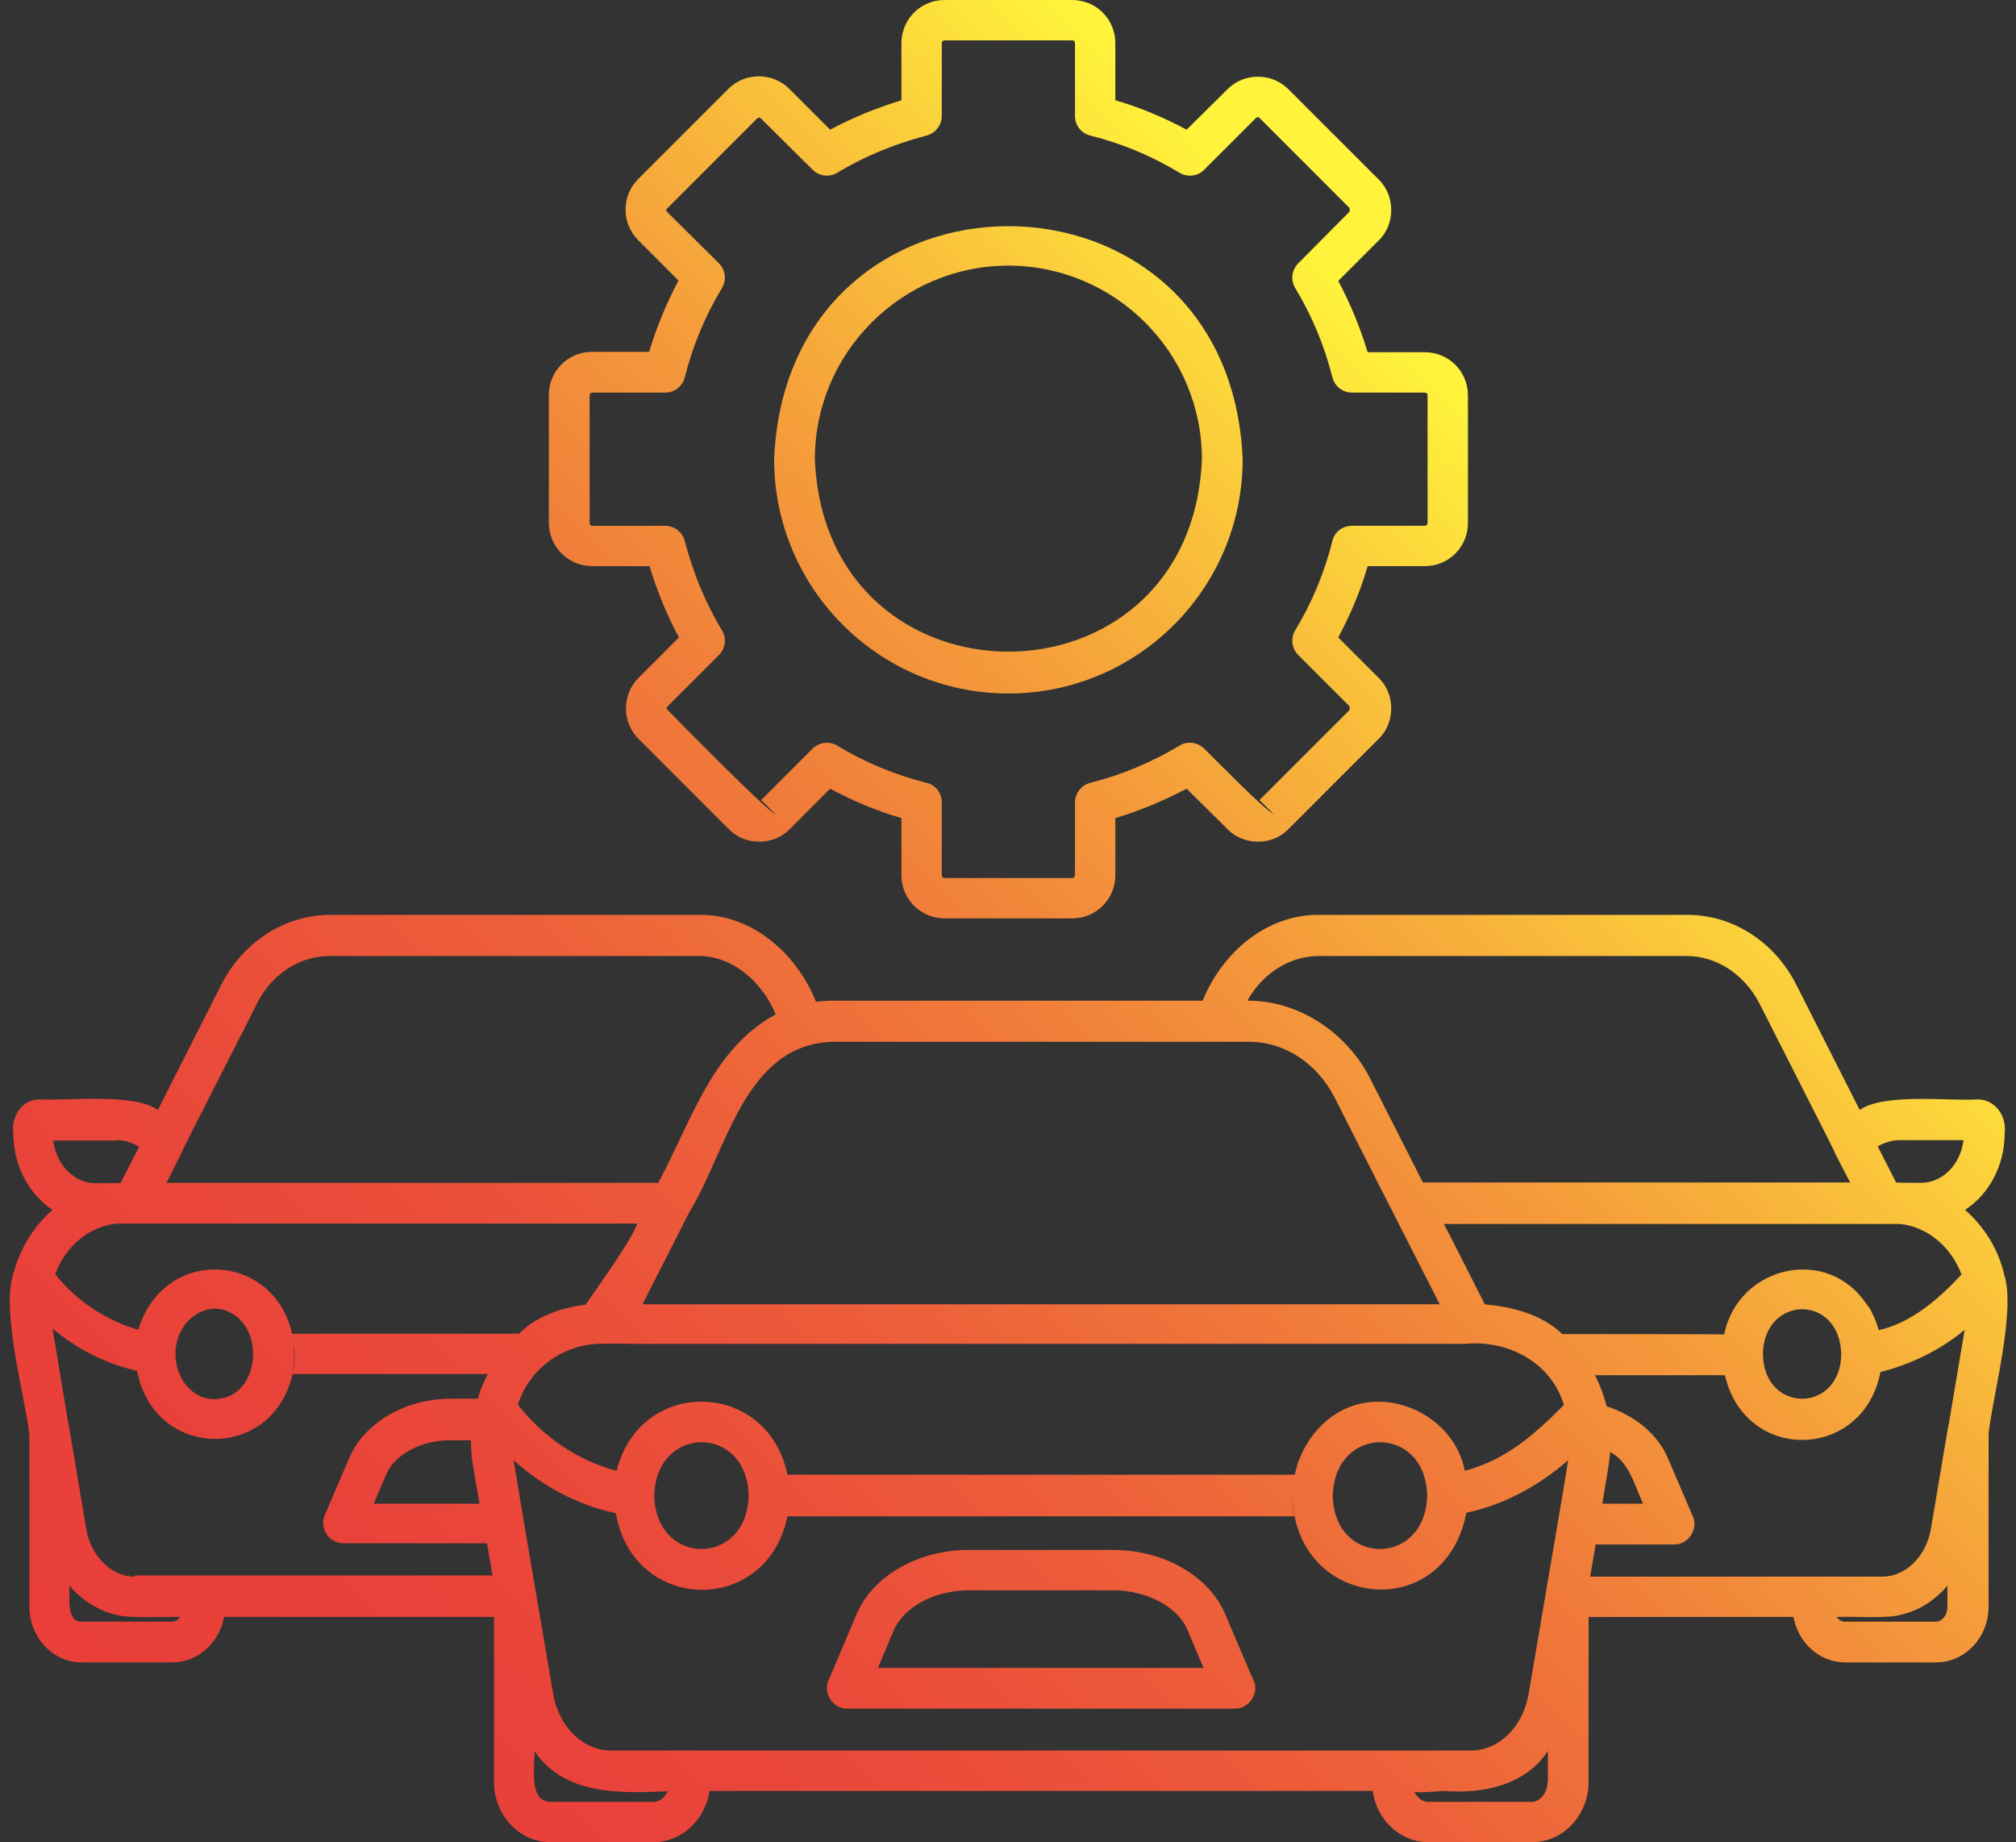 <?xml version="1.0" encoding="UTF-8"?>
<!DOCTYPE svg PUBLIC '-//W3C//DTD SVG 1.0//EN'
          'http://www.w3.org/TR/2001/REC-SVG-20010904/DTD/svg10.dtd'>
<svg height="470.2" preserveAspectRatio="xMidYMid meet" version="1.0" viewBox="-1.4 20.9 514.6 470.2" width="514.6" xmlns="http://www.w3.org/2000/svg" xmlns:xlink="http://www.w3.org/1999/xlink" zoomAndPan="magnify"
><rect x="-1.4" y="20.9" width="514.6" height="470.2" fill="#333333" stroke="none"/><linearGradient gradientUnits="userSpaceOnUse" id="a" x1="77.276" x2="434.75" xlink:actuate="onLoad" xlink:show="other" xlink:type="simple" y1="508.457" y2="150.984"
  ><stop offset="0" stop-color="#e93e3a"
    /><stop offset=".151" stop-color="#e9423a"
    /><stop offset=".293" stop-color="#eb4d3a"
    /><stop offset=".431" stop-color="#ed603a"
    /><stop offset=".566" stop-color="#f07b3a"
    /><stop offset=".701" stop-color="#f59d3b"
    /><stop offset=".832" stop-color="#fac73b"
    /><stop offset=".95" stop-color="#fff33b"
  /></linearGradient
  ><path d="M256,197.9c33,0,59.8-26.8,59.8-59.8c-3.3-79.3-116.3-79.3-119.6,0C196.2,171.1,223,197.9,256,197.9z M256,88.7 c27.2,0,49.4,22.2,49.4,49.4c-2.7,65.5-96.1,65.5-98.8,0C206.6,110.9,228.8,88.7,256,88.7z M149.8,165.4h14.6 c1.9,6.3,4.4,12.4,7.5,18.2l-10.3,10.3c-4.3,4.3-4.3,11.3,0,15.6l23,23c4.1,4.3,11.5,4.3,15.6,0c0,0,10.3-10.3,10.3-10.3 c5.8,3.1,11.9,5.7,18.2,7.5v14.6c0,6.1,4.9,11,11,11h32.6c6.1,0,11-4.9,11-11v-14.6c6.3-1.9,12.3-4.4,18.2-7.5l10.4,10.3 c4.1,4.3,11.5,4.3,15.6,0c0,0,23-23,23-23c4.3-4.1,4.3-11.5,0-15.6c0,0-10.3-10.3-10.3-10.3c3.1-5.8,5.7-11.9,7.5-18.2h14.6 c6.1,0,11-4.9,11-11v-32.6c0-6.1-4.9-11-11-11h-14.6c-1.9-6.3-4.4-12.4-7.5-18.2l10.3-10.3c4.3-4.1,4.3-11.5,0-15.6c0,0-23-23-23-23 c-4.3-4.3-11.3-4.3-15.6,0L301.5,54c-5.8-3.1-11.9-5.7-18.2-7.5V31.9c0-6.1-4.9-11-11-11h-32.6c-6.1,0-11,4.9-11,11v14.6 c-6.3,1.9-12.4,4.4-18.2,7.5l-10.4-10.4c-4.3-4.3-11.3-4.3-15.6,0l-23,23c-4.3,4.3-4.3,11.3,0,15.6l10.3,10.3 c-3.1,5.8-5.6,11.9-7.5,18.2h-14.6c-6.1,0-11,4.9-11,11v32.6C138.7,160.5,143.7,165.4,149.8,165.4z M149.1,121.8 c0-0.4,0.3-0.7,0.7-0.7h18.6c2.4,0,4.4-1.6,5-3.9c2-8,5.2-15.7,9.5-22.8c1.2-2,0.9-4.6-0.8-6.3L168.9,75c-0.3-0.3-0.3-0.7,0-0.9 l23-23c0.3-0.3,0.7-0.2,0.9,0L206,64.2c1.7,1.7,4.3,2,6.3,0.8c7.1-4.3,14.8-7.4,22.8-9.5c2.3-0.6,3.9-2.7,3.9-5V31.9 c0-0.4,0.3-0.7,0.7-0.7h32.6c0.4,0,0.7,0.3,0.7,0.7v18.6c0,2.4,1.6,4.4,3.9,5c8,2,15.7,5.2,22.8,9.5c2,1.2,4.7,0.9,6.3-0.8L319.2,51 c0.3-0.3,0.7-0.2,0.9,0l23,23c0,0,0,0.9,0,0.9L330,88.1c-1.7,1.7-2,4.3-0.8,6.3c4.3,7.1,7.5,14.8,9.5,22.8c0.6,2.3,2.6,3.9,5,3.9 h18.6c0.4,0,0.7,0.3,0.7,0.7v32.6c0,0.4-0.3,0.7-0.7,0.7h-18.6c-2.4,0-4.5,1.6-5,3.9c-2,8-5.2,15.7-9.5,22.8c-1.2,2-0.9,4.6,0.8,6.3 l13.1,13.1c0,0,0,0.9,0,0.9l-23,23l3.7,3.7c-3.3-2-14.8-13.9-17.8-16.8c-1.7-1.7-4.3-2-6.3-0.8c-7.2,4.3-14.8,7.5-22.8,9.5 c-2.3,0.6-3.9,2.7-3.9,5v18.6c0,0.4-0.3,0.7-0.7,0.7h-32.6c-0.4,0-0.7-0.3-0.7-0.7v-18.6c0-2.4-1.6-4.5-3.9-5 c-8-2-15.7-5.2-22.8-9.5c-2-1.2-4.6-0.9-6.3,0.8c0,0-13.1,13.1-13.1,13.1l3.7,3.7c-2.8-1.4-24.8-23.9-27.6-26.7 c-0.3-0.3-0.3-0.7,0-0.9l13.1-13.1c1.7-1.7,2-4.3,0.8-6.3c-4.3-7.1-7.4-14.8-9.5-22.8c-0.6-2.3-2.7-3.9-5-3.9h-18.6 c-0.4,0-0.7-0.3-0.7-0.7V121.8z M354.1,330.3L354.1,330.3L354.1,330.3C354.1,330.4,354.1,330.4,354.1,330.3z M510.2,346.3 c-1.5-6.7-5.3-12.5-10-16.6c6.1-4,10.1-11.3,10.1-19.5c0.6-4.4-2.4-8.7-6.9-8.7c-7.3,0.5-23.8-1.7-30.1,2.7l-16.2-32 c-5.6-11-16.2-17.8-27.8-17.8h-93.8c-13.3-0.2-24.8,9.3-29.9,21.9h-94.3c-1.5,0-2.9,0.1-4.4,0.3c-5.1-12.7-16.7-22.5-30.1-22.2 c0,0-93.8,0-93.8,0c-11.6,0-22.3,6.8-27.9,17.8l-16.2,32c-6.3-4.4-22.9-2.3-30.1-2.7c-4.5-0.1-7.4,4.3-6.8,8.7c0,8.2,4,15.5,10,19.5 c-4.5,3.9-8.1,9.4-9.8,15.7c-3.6,9.6,2.8,31.8,3.9,41.7c0,0,0,43.9,0,43.9c0,7.8,6,14.2,13.3,14.2h23.2c6.5,0,12-5,13.2-11.6h68.9 v42.1c0,8.5,6.5,15.4,14.4,15.4h26.3c7.2,0,13.2-5.7,14.3-13.1H349c1,7.4,7,13.1,14.3,13.1h26.3c8,0,14.5-6.9,14.5-15.4v-42.1h52.3 c1.2,6.6,6.6,11.6,13.2,11.6h23.2c7.4,0,13.4-6.4,13.4-14.2v-44.2C507.2,377.5,513.2,355.5,510.2,346.3z M483.6,311.9h16.2 c-0.7,6.1-5.3,10.9-10.8,10.9c-0.5,0-6,0-6.4-0.1l-4.7-9.2C479.6,312.5,481.6,311.9,483.6,311.9z M335.3,264.9h93.8 c7.6,0,14.7,4.6,18.6,12.1c0,0,18.9,37.2,18.9,37.3c0.5,1.3,3.6,7.1,4.3,8.5l-0.1-0.1h-109l0,0c0,0-0.1,0-0.1,0h0.1l-13.5-26.6 c-5.9-11.6-18.2-19.9-31.3-19.8C321,269.2,327.9,264.9,335.3,264.9z M211.1,286.8h106.4c8.9,0,17.2,5.4,21.7,14.1 c6.7,13.2,20.2,39.8,26.9,52.9H162.6c2.9-5.7,9-17.7,11.9-23.4C184.2,314.6,188.6,287.5,211.1,286.8z M343.1,380 c-6.4,2.5-11.1,8.1-13.3,14.6c0.1-0.4,0.2-0.7,0.4-1.1c-0.5,1.3-0.9,2.6-1.1,3.9c0.2-0.9,0.4-1.9,0.8-2.8c-0.3,0.9-0.6,1.9-0.8,2.8 v-0.1H199.6v0c-5-24.3-37.6-25.1-43.6-1c-10-2.6-18.9-8.8-25.2-16.9c3.2-10,12.8-16.2,23.3-15.5c-0.1,0-0.3,0-0.4-0.1 c2.5,0,5,0.1,7.5,0.1H301c23.8,0,47.6,0,71.4,0c11-1.1,22.1,4.6,25.4,15.6c-7.5,7.5-14.7,14-25.3,16.8 C370.1,383.5,355.4,375.3,343.1,380z M362.9,402.6c-0.4,18.2-23.7,18.2-24.1,0.1C339.2,384.5,362.5,384.4,362.9,402.6z M189.7,402.6 c-0.4,18.2-23.6,18.2-24.1,0.1C166,384.5,189.3,384.4,189.7,402.6z M45.2,314.6c-0.1-0.3,19-37.3,19-37.6 c3.8-7.5,10.9-12.1,18.6-12.1h93.8c8.7-0.2,16.5,6.4,20,14.9c-16.4,8.9-21.6,27.6-30,43H41.1L45.2,314.6z M28.4,311.9 c2,0,3.9,0.6,5.7,1.7l-4.7,9.2c-0.2,0.1-6,0.1-6.4,0.1c-5.5,0-10.1-4.8-10.8-10.9H28.4z M42.5,434.8H19.3c-3.9-0.1-2.8-6.6-3-9.2 c3.2,3.7,7.5,6.5,12.2,7.5c3,0.9,12.8,0.4,16.1,0.5C44.1,434.4,43.3,434.8,42.5,434.8z M33,423.3c-6.6,0-11.5-6.1-12.4-12.3 c0,0-4.3-25.5-4.3-25.5c0-0.3-0.2-0.6-0.2-0.9c0,0-4.1-24.6-4.1-24.6c6.3,5.2,13.6,9,21.6,10.8c4.3,22.7,34.5,23.3,39.7,0.8h49.8 c-1,2-2,4.1-2.5,6.3h-6.9c-11.7,0-22,6.1-25.9,15l-6.3,14.7c-0.7,1.6-0.5,3.4,0.5,4.9c0.9,1.5,2.6,2.3,4.3,2.3h36.6l1.4,8.2H33z M43.4,366.5c-0.1-8.3,7.9-14.4,14.7-10.2c8.4,5.2,6.2,21.7-4.8,21.7C47.9,378.1,43.4,372.9,43.4,366.5z M73.6,363.9 c0.4,2.6,0.2,5.3-0.4,7.8C73.7,369.2,73.8,366.5,73.6,363.9z M118.9,391.4C118.9,391.4,118.9,391.4,118.9,391.4 c0.1,2.7,1.7,10.6,2.1,13.3H94l3.2-7.5c2.2-5.1,8.9-8.7,16.3-8.7h5.3C118.8,389.4,118.9,390.4,118.9,391.4z M73.2,361.4 c0.2,0.8,0.3,1.7,0.4,2.5c-2.8-23.3-33-25.9-39.7-3.6c-8.2-2.4-15.9-7.4-21.2-14.2c2.7-7.3,8.9-12.3,15.8-12.9h132.8 c-2,5.1-10.2,16.2-13.2,20.7c-6,0.7-12.6,2.9-17,7.4H73.2z M165.4,480.8H139c-5.6-0.2-3.8-9.3-4-13c7.7,11.4,22,10.8,34,10.3 C168.3,479.7,166.9,480.8,165.4,480.8z M393.6,475.8c0,2.7-1.9,5-4.1,5h-26.3c-1.6,0-2.9-1.1-3.6-2.7c0.3,0.6,6.8-0.1,7.6-0.1 c9.8,0.8,20.8-1.4,26.5-10.2V475.8z M398.8,394.1c-1.6,10.1-3.4,20.2-5.1,30.3c0,0-4.9,28.8-4.9,28.8c-1.4,8.4-7.6,14.5-14.7,14.5 H154.6c-7.2,0-13.4-6.1-14.8-14.5c-1.7-9.9-5.9-34.5-7.5-44l-2.6-15.6c7.3,6.6,16.4,11.5,26.1,13.5c4.4,25.6,38.6,26.3,43.8,0.8 h129.5l-0.1-0.1c-0.4-1.7-0.5-3.4-0.5-5.2c0.5,28.9,38.8,33.3,44.4,4.4c9.6-2,18.5-6.9,26-13.4L398.8,394.1z M397.4,361.4 c-5.4-5.1-12.6-6.9-19.8-7.6c0,0-10.4-20.6-10.5-20.6l0.1,0.1h116.3c6.9,0.6,13.1,5.7,15.8,12.9c-5.7,6.1-12.7,12.3-21.1,14.2 c-0.7-2.3-1.6-4.5-3-6.5c0,0,0,0.1,0,0.1c-10-15.4-32.9-10.1-36.5,7.5C438.8,361.4,397.4,361.4,397.4,361.4z M476.4,355.8 c-0.2-0.5-0.5-0.9-0.8-1.4C475.9,354.9,476.1,355.4,476.4,355.8z M468.6,366.5c-0.2,15.2-19.8,15.2-20,0 C448.8,351.6,468.1,350.9,468.6,366.5z M495.7,431c0,2.1-1.3,3.8-3,3.8h-23.2c-0.8,0-1.6-0.5-2.1-1.2c3.6-0.2,13.2,0.5,16.5-0.6 c4.6-1,8.8-3.8,11.8-7.4V431z M496,384.6c0,0.3-0.2,0.6-0.2,0.9c0,0-4.3,25.5-4.3,25.5c-1.2,7.1-6.4,12.3-12.4,12.3h-74.6l1.4-8.2 h20c3.6,0.1,6.3-3.9,4.8-7.2c0,0-6.3-14.7-6.3-14.7c-2.6-6.2-8.4-11-15.8-13.4h0.1c-0.7-2.7-1.7-5.5-3-7.9h33.2 c5.2,22.5,35.3,21.8,39.7-0.8c7.8-2,15.3-5.6,21.5-10.8L496,384.6z M407.6,404.7c0.4-2.7,1.9-10.6,2-13.2c4.8,2.4,6.4,8.9,8.4,13.2 H407.6z M447.2,348.3c-0.2,0.1-0.4,0.3-0.6,0.5C446.8,348.6,447,348.4,447.2,348.3C447.3,348.3,447.3,348.3,447.2,348.3 C447.3,348.3,447.3,348.3,447.2,348.3z M18.2,364.6c0.8,0.5,1.5,0.9,2.3,1.3c-1.2-0.6-2.3-1.2-3.3-2 C17.4,364.1,17.8,364.3,18.2,364.6z M59,345.4c0.1-0.1,0.1,0,0.2,0c0,0,0,0-0.1,0.1C59,345.4,59,345.4,59,345.4z M311.4,433 c-4.2-9.9-15.7-16.5-28.7-16.5h-36.8c-13,0-24.5,6.6-28.7,16.5l-7.1,16.8c-1.5,3.3,1.2,7.3,4.8,7.2c0,0,98.9,0,98.9,0 c3.6,0.1,6.3-3.9,4.8-7.2C318.5,449.8,311.4,433,311.4,433z M222.7,446.6l4-9.5c2.6-6.1,10.5-10.3,19.2-10.3h36.8 c8.7,0,16.6,4.2,19.1,10.3l4,9.5H222.7z" fill="url(#a)"
/></svg
>
